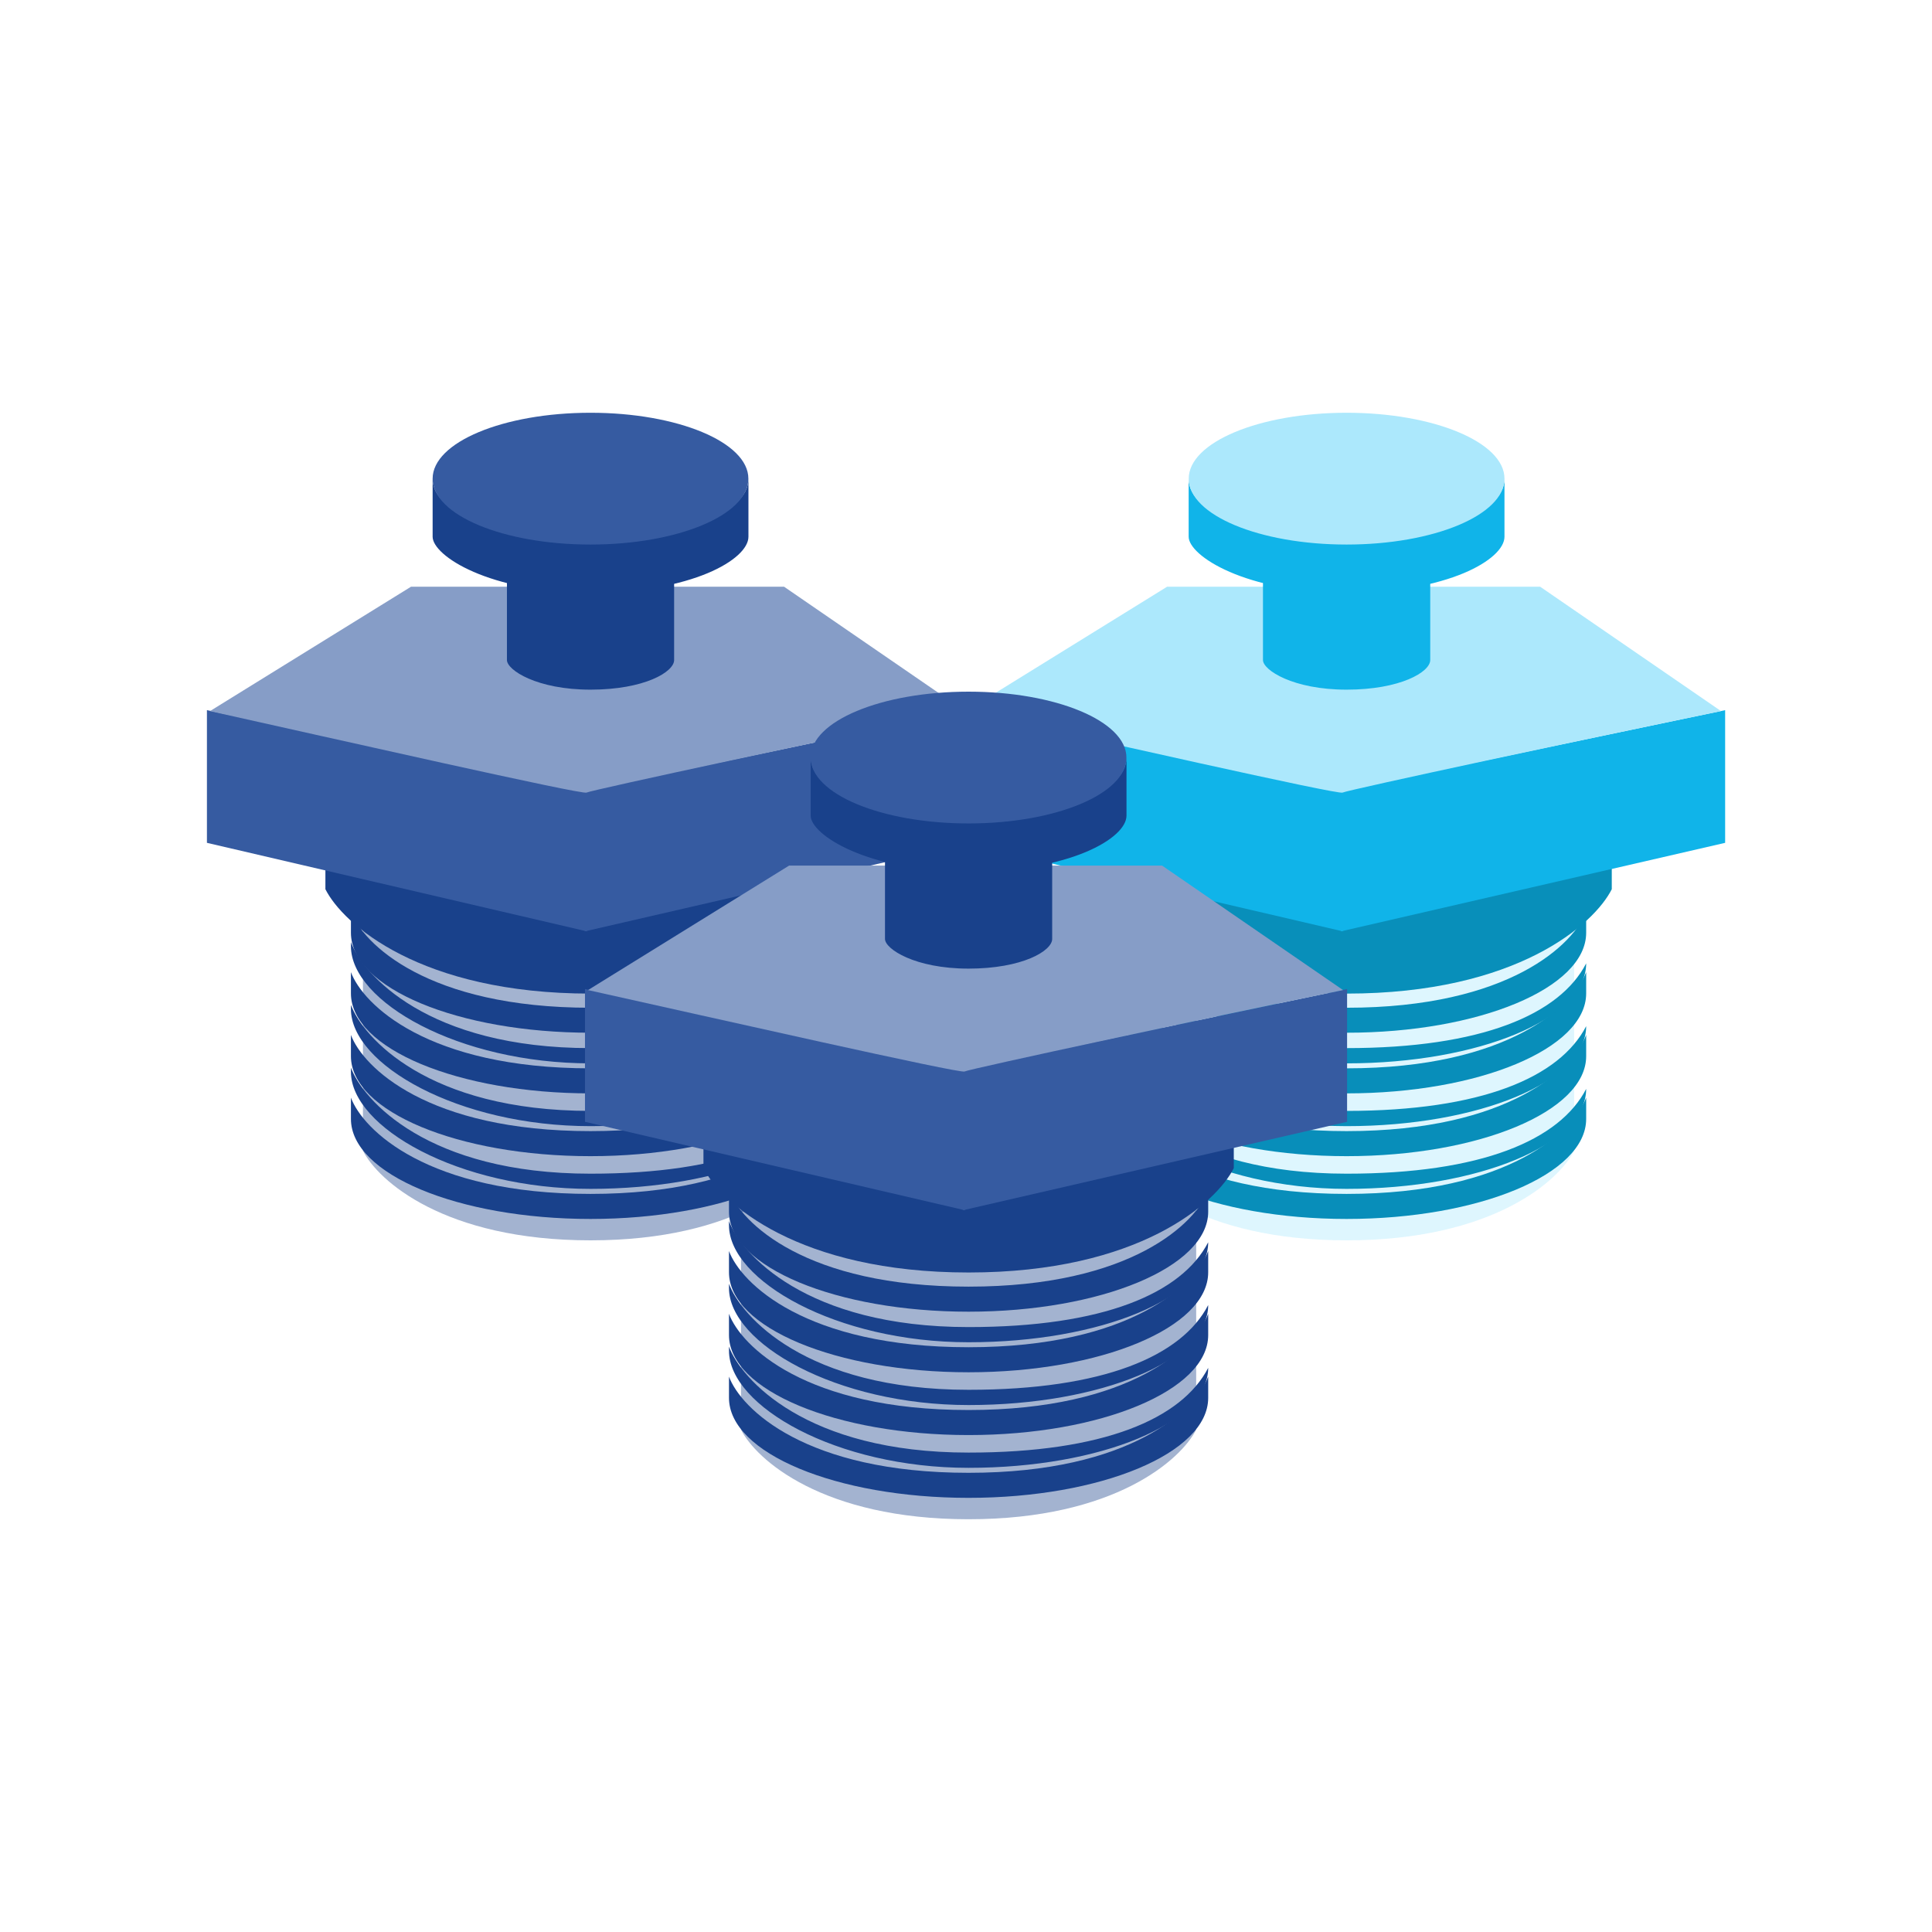 <svg width="28" height="28" viewBox="0 0 28 28" fill="none" xmlns="http://www.w3.org/2000/svg">
<path opacity="0.4" d="M19.516 13.02C21.338 13.02 22.814 12.566 22.814 11.806L22.814 16.677C22.598 17.11 21.634 17.976 19.516 17.976C17.398 17.976 16.435 17.11 16.218 16.677V11.806C16.218 12.566 17.695 13.02 19.516 13.02Z" fill="#ACE8FC"/>
<path d="M19.516 12.887C21.639 12.887 23.359 12.358 23.359 11.472L23.359 12.887C23.107 13.391 21.984 14.4 19.516 14.4C17.048 14.4 15.926 13.391 15.673 12.887V11.472C15.673 12.358 17.394 12.887 19.516 12.887Z" fill="#088FBA"/>
<path d="M19.516 14.967C21.434 14.967 22.988 14.319 22.988 13.518V13.21C22.817 13.675 21.881 14.605 19.516 14.605C17.151 14.605 16.215 13.675 16.044 13.21V13.518C16.044 14.319 17.598 14.967 19.516 14.967Z" fill="#088EBA"/>
<path d="M19.516 15.846C21.434 15.846 22.988 15.197 22.988 14.397V14.089C22.817 14.554 21.881 15.483 19.516 15.483C17.151 15.483 16.215 14.554 16.044 14.089V14.397C16.044 15.197 17.598 15.846 19.516 15.846Z" fill="#088EBA"/>
<path d="M19.516 16.756C21.434 16.756 22.988 16.107 22.988 15.307V14.999C22.817 15.463 21.881 16.393 19.516 16.393C17.151 16.393 16.215 15.463 16.044 14.999V15.307C16.044 16.107 17.598 16.756 19.516 16.756Z" fill="#088EBA"/>
<path d="M19.516 17.666C21.434 17.666 22.988 17.017 22.988 16.216V15.908C22.817 16.373 21.881 17.303 19.516 17.303C17.151 17.303 16.215 16.373 16.044 15.908V16.216C16.044 17.017 17.598 17.666 19.516 17.666Z" fill="#088EBA"/>
<path d="M19.516 15.411C21.434 15.411 22.988 14.762 22.988 13.962C22.606 14.702 21.47 15.19 19.516 15.19C17.151 15.19 16.215 14.118 16.044 13.654V13.714C16.044 14.515 17.598 15.411 19.516 15.411Z" fill="#088EBA"/>
<path d="M19.516 16.321C21.434 16.321 22.988 15.672 22.988 14.872C22.606 15.612 21.47 16.1 19.516 16.1C17.151 16.1 16.215 15.028 16.044 14.564V14.624C16.044 15.425 17.598 16.321 19.516 16.321Z" fill="#088EBA"/>
<path d="M19.516 17.23C21.434 17.23 22.988 16.582 22.988 15.781C22.606 16.522 21.47 17.01 19.516 17.01C17.151 17.01 16.215 15.938 16.044 15.473V15.534C16.044 16.334 17.598 17.23 19.516 17.23Z" fill="#088EBA"/>
<path d="M13.957 12.215V10.292L19.463 11.458V13.498L13.957 12.215Z" fill="#10B4E9"/>
<path d="M25.002 12.215V10.292L19.433 11.458V13.498L25.002 12.215Z" fill="#10B4E9"/>
<path d="M19.457 11.487C19.399 11.522 15.793 10.705 14.001 10.306L16.915 8.503H22.321L24.943 10.306C23.137 10.676 19.516 11.452 19.457 11.487Z" fill="#ACE8FC"/>
<path d="M19.516 8.257C20.185 8.257 20.728 8.09 20.728 7.811L20.728 9.566C20.728 9.739 20.294 9.995 19.516 9.995C18.738 9.995 18.304 9.711 18.304 9.566V7.811C18.304 8.09 18.847 8.257 19.516 8.257Z" fill="#10B4E9"/>
<path d="M19.516 7.779C20.78 7.779 21.804 7.464 21.804 6.937L21.804 7.779C21.804 8.106 20.985 8.591 19.516 8.591C18.046 8.591 17.227 8.053 17.227 7.779V6.937C17.227 7.464 18.252 7.779 19.516 7.779Z" fill="#10B4E9"/>
<ellipse cx="19.516" cy="6.937" rx="2.288" ry="0.955" fill="#ACE8FC"/>
<path opacity="0.4" d="M8.559 13.02C10.38 13.02 11.857 12.566 11.857 11.806L11.857 16.677C11.64 17.11 10.677 17.976 8.559 17.976C6.44 17.976 5.477 17.11 5.26 16.677V11.806C5.26 12.566 6.737 13.02 8.559 13.02Z" fill="#19418B"/>
<path d="M8.559 12.887C10.681 12.887 12.402 12.358 12.402 11.472L12.402 12.887C12.149 13.391 11.027 14.4 8.559 14.4C6.091 14.4 4.969 13.391 4.716 12.887V11.472C4.716 12.358 6.436 12.887 8.559 12.887Z" fill="#19418B"/>
<path d="M8.558 14.967C10.476 14.967 12.031 14.319 12.031 13.518V13.21C11.859 13.675 10.924 14.605 8.558 14.605C6.193 14.605 5.258 13.675 5.086 13.21V13.518C5.086 14.319 6.641 14.967 8.558 14.967Z" fill="#19418B"/>
<path d="M8.558 15.846C10.476 15.846 12.031 15.197 12.031 14.397V14.089C11.859 14.554 10.924 15.483 8.558 15.483C6.193 15.483 5.258 14.554 5.086 14.089V14.397C5.086 15.197 6.641 15.846 8.558 15.846Z" fill="#19418B"/>
<path d="M8.558 16.756C10.476 16.756 12.031 16.107 12.031 15.307V14.999C11.859 15.463 10.924 16.393 8.558 16.393C6.193 16.393 5.258 15.463 5.086 14.999V15.307C5.086 16.107 6.641 16.756 8.558 16.756Z" fill="#19418B"/>
<path d="M8.558 17.666C10.476 17.666 12.031 17.017 12.031 16.216V15.908C11.859 16.373 10.924 17.303 8.558 17.303C6.193 17.303 5.258 16.373 5.086 15.908V16.216C5.086 17.017 6.641 17.666 8.558 17.666Z" fill="#19418B"/>
<path d="M8.558 15.411C10.476 15.411 12.031 14.762 12.031 13.962C11.648 14.702 10.512 15.19 8.558 15.19C6.193 15.19 5.258 14.118 5.086 13.654V13.714C5.086 14.515 6.641 15.411 8.558 15.411Z" fill="#19418B"/>
<path d="M8.558 16.321C10.476 16.321 12.031 15.672 12.031 14.872C11.648 15.612 10.512 16.1 8.558 16.1C6.193 16.1 5.258 15.028 5.086 14.564V14.624C5.086 15.425 6.641 16.321 8.558 16.321Z" fill="#19418B"/>
<path d="M8.558 17.23C10.476 17.23 12.031 16.582 12.031 15.781C11.648 16.522 10.512 17.01 8.558 17.01C6.193 17.01 5.258 15.938 5.086 15.473V15.534C5.086 16.334 6.641 17.23 8.558 17.23Z" fill="#19418B"/>
<path d="M2.999 12.215V10.292L8.506 11.458V13.498L2.999 12.215Z" fill="#365BA1"/>
<path d="M14.044 12.215V10.292L8.475 11.458V13.498L14.044 12.215Z" fill="#365BA1"/>
<path d="M8.5 11.487C8.442 11.522 4.835 10.705 3.043 10.306L5.957 8.503H11.363L13.986 10.306C12.179 10.676 8.558 11.452 8.5 11.487Z" fill="#869DC7"/>
<path d="M8.558 8.257C9.228 8.257 9.77 8.09 9.77 7.811L9.77 9.566C9.77 9.739 9.337 9.995 8.558 9.995C7.78 9.995 7.347 9.711 7.347 9.566V7.811C7.347 8.09 7.889 8.257 8.558 8.257Z" fill="#19418B"/>
<path d="M8.558 7.779C9.822 7.779 10.847 7.464 10.847 6.937L10.847 7.779C10.847 8.106 10.028 8.591 8.558 8.591C7.089 8.591 6.27 8.053 6.27 7.779V6.937C6.27 7.464 7.295 7.779 8.558 7.779Z" fill="#19418B"/>
<ellipse cx="8.558" cy="6.937" rx="2.288" ry="0.955" fill="#365BA1"/>
<path opacity="0.4" d="M14.038 17.062C15.859 17.062 17.336 16.608 17.336 15.848L17.336 20.719C17.119 21.152 16.156 22.018 14.038 22.018C11.919 22.018 10.956 21.152 10.739 20.719V15.848C10.739 16.608 12.216 17.062 14.038 17.062Z" fill="#19418B"/>
<path d="M14.038 16.929C16.16 16.929 17.881 16.4 17.881 15.514L17.881 16.929C17.628 17.433 16.506 18.442 14.038 18.442C11.57 18.442 10.447 17.433 10.195 16.929V15.514C10.195 16.4 11.915 16.929 14.038 16.929Z" fill="#19418B"/>
<path d="M14.037 19.01C15.955 19.01 17.51 18.361 17.51 17.561V17.253C17.338 17.717 16.403 18.647 14.037 18.647C11.672 18.647 10.737 17.717 10.565 17.253V17.561C10.565 18.361 12.12 19.01 14.037 19.01Z" fill="#19418B"/>
<path d="M14.037 19.888C15.955 19.888 17.51 19.239 17.51 18.439V18.131C17.338 18.596 16.403 19.525 14.037 19.525C11.672 19.525 10.737 18.596 10.565 18.131V18.439C10.565 19.239 12.12 19.888 14.037 19.888Z" fill="#19418B"/>
<path d="M14.037 20.798C15.955 20.798 17.51 20.149 17.51 19.349V19.041C17.338 19.506 16.403 20.435 14.037 20.435C11.672 20.435 10.737 19.506 10.565 19.041V19.349C10.565 20.149 12.12 20.798 14.037 20.798Z" fill="#19418B"/>
<path d="M14.037 21.708C15.955 21.708 17.51 21.059 17.51 20.259V19.951C17.338 20.415 16.403 21.345 14.037 21.345C11.672 21.345 10.737 20.415 10.565 19.951V20.259C10.565 21.059 12.12 21.708 14.037 21.708Z" fill="#19418B"/>
<path d="M14.037 19.453C15.955 19.453 17.51 18.804 17.51 18.004C17.127 18.744 15.991 19.233 14.037 19.233C11.672 19.233 10.737 18.161 10.565 17.696V17.757C10.565 18.557 12.12 19.453 14.037 19.453Z" fill="#19418B"/>
<path d="M14.037 20.363C15.955 20.363 17.51 19.714 17.51 18.914C17.127 19.654 15.991 20.142 14.037 20.142C11.672 20.142 10.737 19.071 10.565 18.606V18.667C10.565 19.467 12.12 20.363 14.037 20.363Z" fill="#19418B"/>
<path d="M14.037 21.273C15.955 21.273 17.51 20.624 17.51 19.824C17.127 20.564 15.991 21.052 14.037 21.052C11.672 21.052 10.737 19.98 10.565 19.516V19.576C10.565 20.377 12.12 21.273 14.037 21.273Z" fill="#19418B"/>
<path d="M8.478 16.258V14.334L13.985 15.5V17.54L8.478 16.258Z" fill="#365BA1"/>
<path d="M19.523 16.258V14.334L13.954 15.5V17.54L19.523 16.258Z" fill="#365BA1"/>
<path d="M13.979 15.529C13.921 15.564 10.314 14.747 8.522 14.349L11.436 12.545H16.842L19.465 14.349C17.658 14.718 14.037 15.494 13.979 15.529Z" fill="#869DC7"/>
<path d="M14.037 12.299C14.707 12.299 15.249 12.132 15.249 11.853L15.249 13.608C15.249 13.781 14.816 14.038 14.037 14.038C13.259 14.038 12.826 13.753 12.826 13.608V11.853C12.826 12.132 13.368 12.299 14.037 12.299Z" fill="#19418B"/>
<path d="M14.037 11.821C15.301 11.821 16.326 11.506 16.326 10.979L16.326 11.821C16.326 12.148 15.507 12.633 14.037 12.633C12.568 12.633 11.749 12.096 11.749 11.821V10.979C11.749 11.506 12.774 11.821 14.037 11.821Z" fill="#19418B"/>
<ellipse cx="14.037" cy="10.979" rx="2.288" ry="0.955" fill="#365BA1"/>
</svg>
